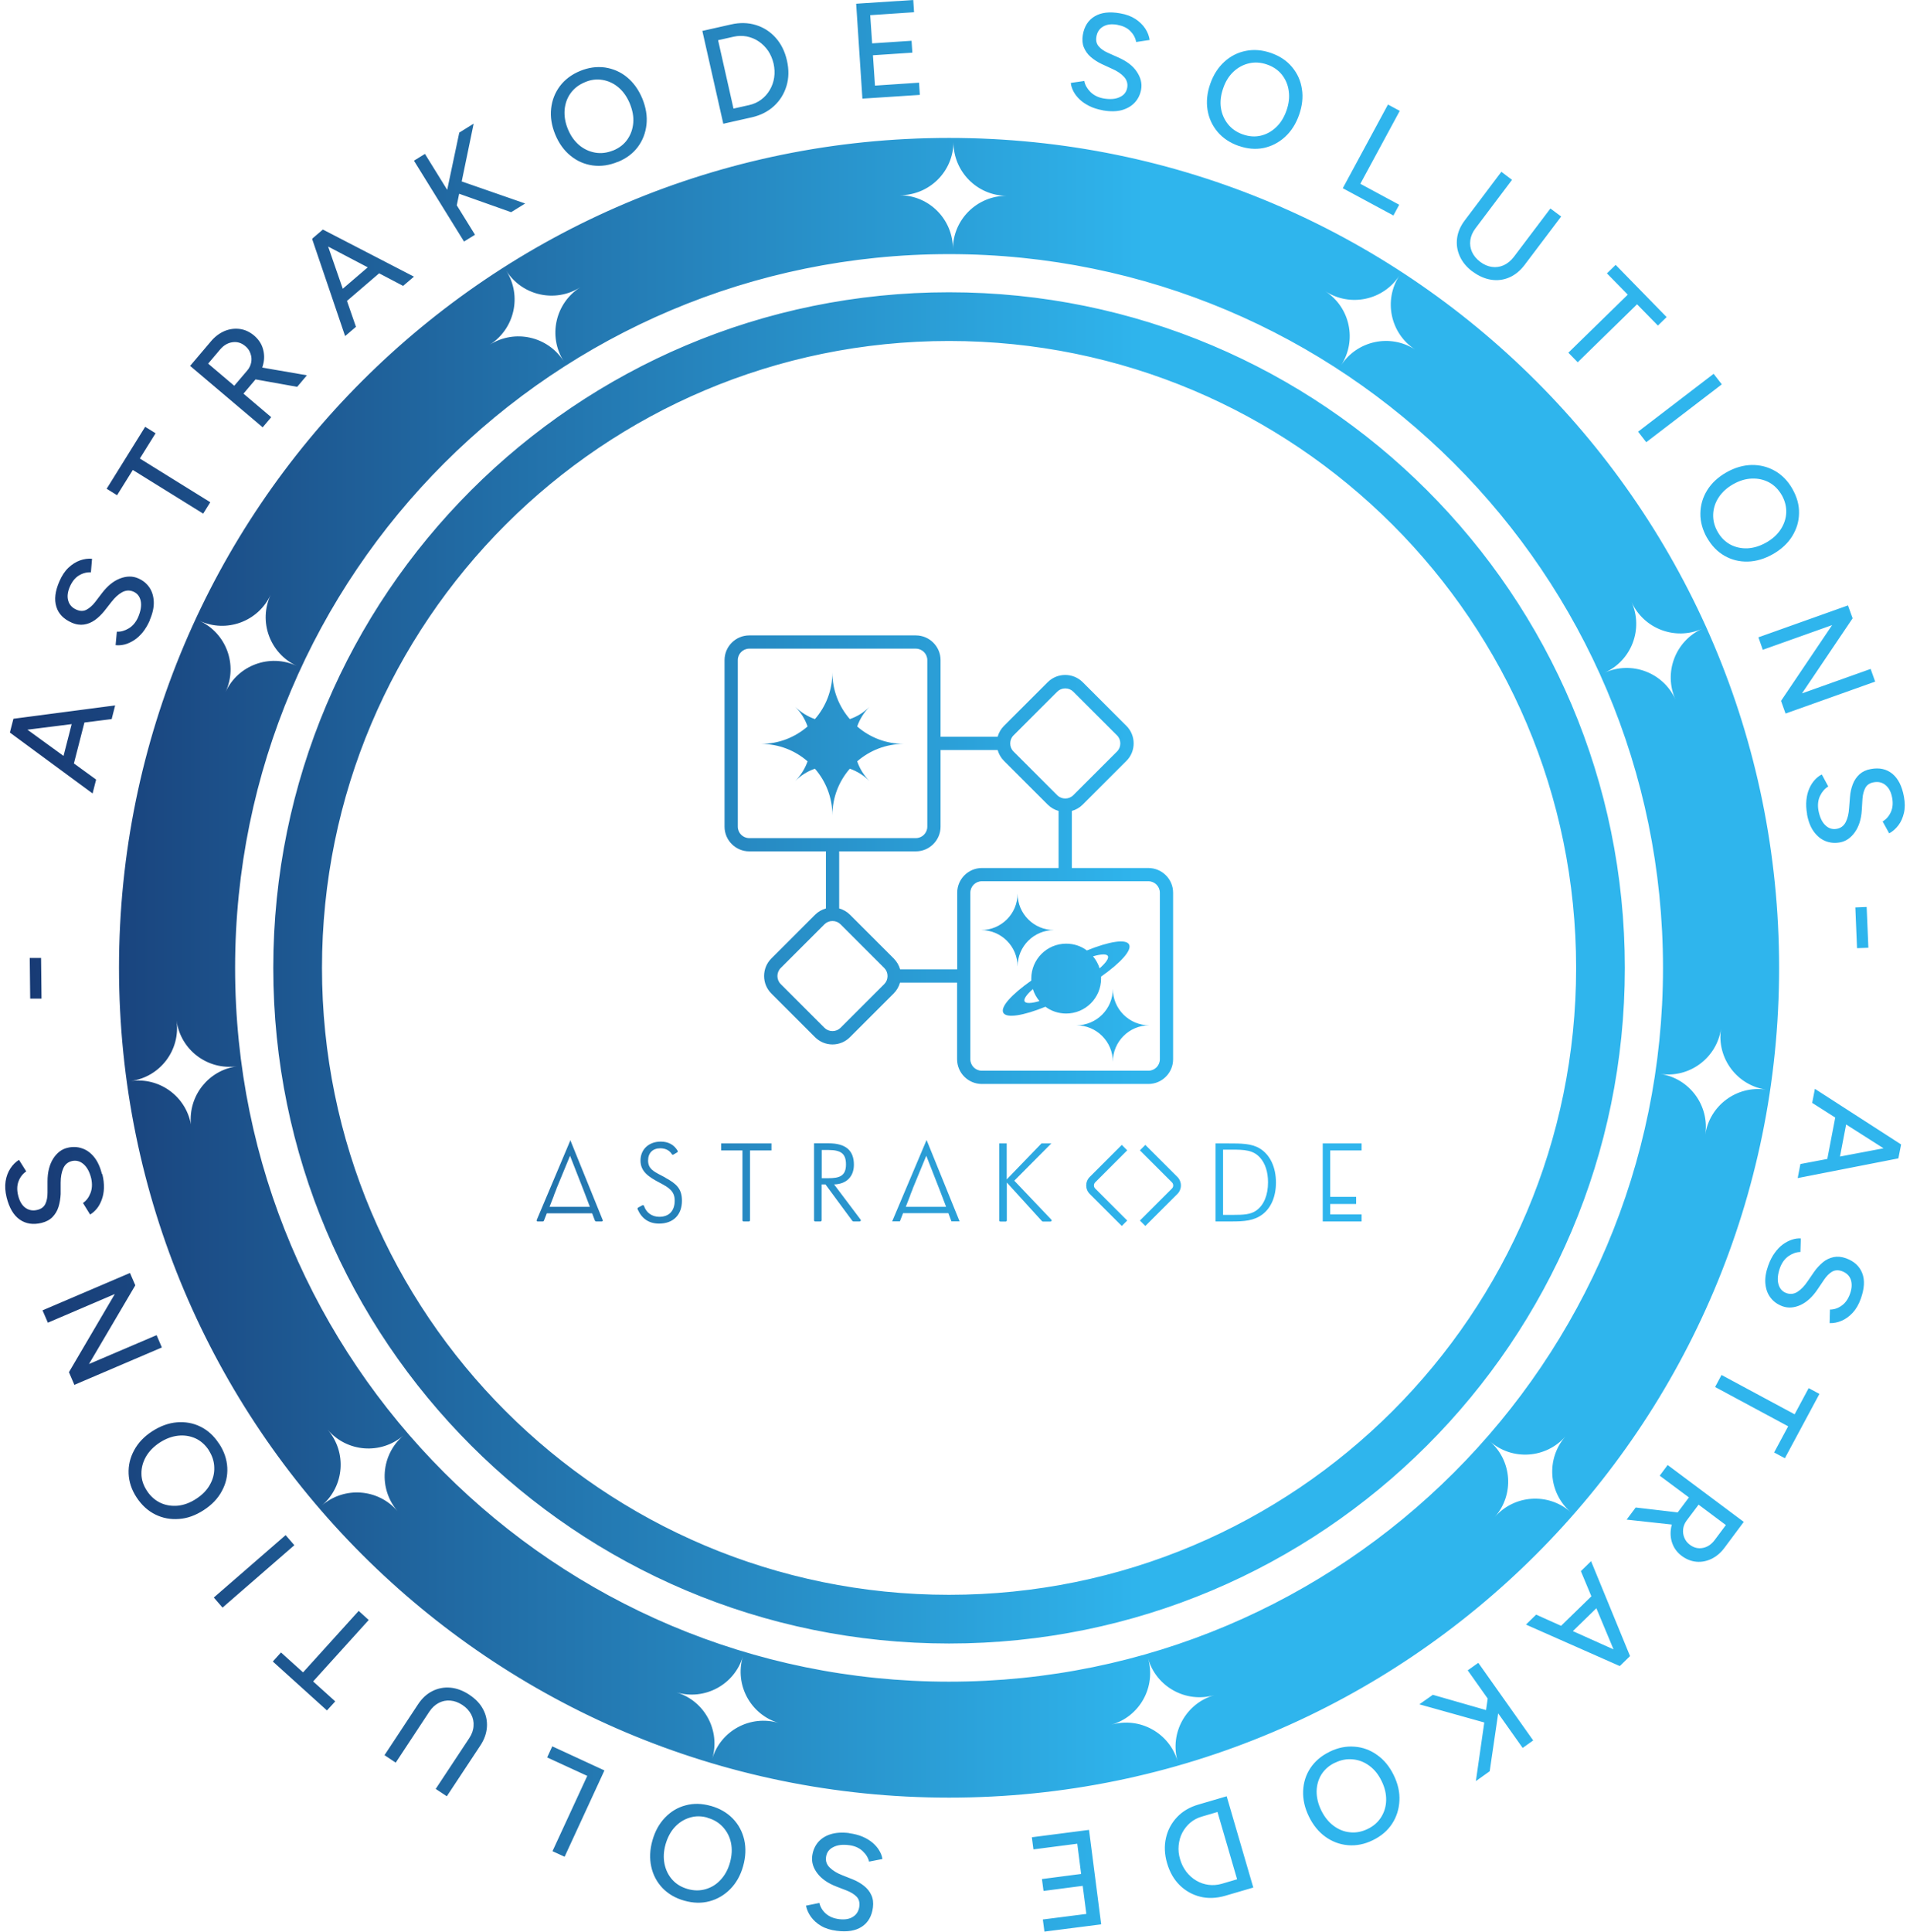 <svg xmlns="http://www.w3.org/2000/svg" width="362" height="366" viewBox="0 0 362 366" fill="none"><path fill-rule="evenodd" clip-rule="evenodd" d="M163.45 18.688L162.269 0.708L173.089 0L173.239 2.317L164.931 2.875L165.296 8.218L172.767 7.724L172.917 9.977L165.446 10.471L165.833 16.221L174.184 15.663L174.334 17.98L163.45 18.688ZM137.086 23.447L137.087 23.452H137.065L137.086 23.447ZM142.497 22.229L137.086 23.447L133.115 5.858L138.546 4.635C140.221 4.248 141.788 4.291 143.27 4.742C144.729 5.192 145.996 6.008 147.026 7.166C148.057 8.325 148.765 9.763 149.152 11.479C149.538 13.196 149.517 14.783 149.066 16.285C148.615 17.766 147.842 19.032 146.704 20.083C145.567 21.134 144.171 21.842 142.497 22.229ZM141.981 19.911L139.019 20.576L136.099 7.617L139.062 6.952C139.899 6.759 140.736 6.759 141.552 6.909C142.368 7.081 143.119 7.381 143.806 7.853C144.515 8.325 145.094 8.926 145.588 9.634C146.06 10.342 146.404 11.157 146.619 12.058C146.812 12.96 146.855 13.839 146.726 14.697C146.597 15.556 146.318 16.328 145.889 17.058C145.459 17.787 144.923 18.388 144.257 18.881C143.592 19.375 142.84 19.718 141.981 19.911ZM117.1 30.661C115.49 31.326 113.901 31.562 112.334 31.348C110.788 31.133 109.371 30.532 108.126 29.502C106.881 28.494 105.915 27.142 105.228 25.468C104.541 23.795 104.283 22.164 104.455 20.576C104.627 18.989 105.185 17.573 106.108 16.328C107.053 15.084 108.319 14.118 109.929 13.453C111.54 12.788 113.128 12.573 114.674 12.788C116.22 13.024 117.615 13.625 118.839 14.633C120.062 15.642 121.028 16.972 121.737 18.667C122.424 20.362 122.703 21.993 122.531 23.58C122.359 25.168 121.823 26.584 120.9 27.829C119.977 29.073 118.71 30.017 117.1 30.682V30.661ZM116.22 28.515C117.357 28.043 118.259 27.357 118.903 26.434C119.547 25.512 119.912 24.482 120.019 23.301C120.127 22.121 119.891 20.92 119.375 19.632C118.86 18.388 118.152 17.358 117.25 16.586C116.348 15.813 115.339 15.341 114.223 15.148C113.107 14.955 111.99 15.084 110.853 15.577C109.715 16.049 108.813 16.736 108.148 17.658C107.482 18.581 107.117 19.632 107.01 20.812C106.924 21.993 107.117 23.216 107.632 24.46C108.148 25.726 108.877 26.734 109.779 27.507C110.681 28.258 111.711 28.73 112.828 28.923C113.944 29.116 115.082 28.966 116.241 28.494L116.22 28.515ZM78.457 30.446L87.946 45.766L90.028 44.479L86.572 38.898L87.024 36.709L96.898 40.209V40.188L99.539 38.557L87.507 34.377L89.771 23.43L87.044 25.125L84.757 35.968L80.54 29.159L78.457 30.446ZM65.404 63.66L59.157 45.273L59.267 45.178L59.243 45.165L61.197 43.492L78.457 52.417L76.404 54.17L71.858 51.785L65.763 57.014L67.465 61.923L65.404 63.682V63.66ZM76.404 54.17L76.418 54.177H76.396L76.404 54.17ZM64.965 54.711L62.19 46.712L69.698 50.651L64.965 54.711ZM49.785 80.965L49.797 80.976H49.776L49.785 80.965ZM51.407 79.045L49.785 80.965L36.036 69.325L39.965 64.69C40.737 63.768 41.618 63.124 42.562 62.717C43.507 62.33 44.473 62.202 45.461 62.33C46.426 62.459 47.35 62.888 48.187 63.596C49.003 64.304 49.561 65.12 49.84 66.107C50.119 67.072 50.141 68.081 49.861 69.111C49.816 69.291 49.763 69.469 49.703 69.647L58.17 71.106L56.323 73.294L48.434 71.883C48.389 71.939 48.342 71.995 48.294 72.05L46.147 74.582L51.407 79.045ZM46.856 70.205L44.408 73.08V73.101L39.449 68.896L41.703 66.235C42.391 65.42 43.163 64.969 44.065 64.841C44.967 64.712 45.782 64.969 46.512 65.592C46.985 65.978 47.307 66.471 47.478 67.008C47.672 67.544 47.715 68.102 47.607 68.66C47.5 69.218 47.264 69.733 46.856 70.205ZM38.526 97.325L38.511 97.316L39.857 95.158L26.504 86.876L29.488 82.091L27.513 80.868L20.214 92.605L22.189 93.828L25.173 89.043L38.511 97.316L38.505 97.325H38.526ZM27.041 119.812C27.556 119.168 28.007 118.417 28.393 117.537L28.372 117.516C28.93 116.228 29.188 115.07 29.145 114.018C29.102 112.967 28.823 112.044 28.307 111.293C27.792 110.542 27.084 109.963 26.182 109.577C25.152 109.126 24.014 109.126 22.769 109.598C21.523 110.07 20.386 110.993 19.334 112.366L18.024 114.083C17.509 114.748 16.951 115.22 16.393 115.52C15.834 115.821 15.19 115.821 14.503 115.52C13.688 115.177 13.151 114.598 12.936 113.825C12.7 113.053 12.807 112.152 13.237 111.165C13.645 110.221 14.203 109.512 14.911 109.062C15.641 108.611 16.414 108.397 17.23 108.44L17.445 105.865C16.693 105.801 15.92 105.908 15.147 106.187C14.374 106.466 13.666 106.916 12.979 107.56C12.292 108.204 11.734 109.062 11.262 110.135C10.446 112.001 10.253 113.611 10.682 114.962C11.09 116.314 12.077 117.301 13.58 117.966C14.396 118.331 15.19 118.438 15.92 118.331C16.672 118.224 17.359 117.923 18.003 117.473C18.647 117.001 19.226 116.443 19.763 115.778L21.094 114.083C21.76 113.224 22.425 112.602 23.134 112.216C23.842 111.83 24.55 111.787 25.259 112.087C26.032 112.409 26.504 113.031 26.676 113.89C26.848 114.748 26.676 115.778 26.182 116.936C25.753 117.902 25.152 118.61 24.4 119.061C23.649 119.511 22.897 119.726 22.146 119.683L21.91 122.236C22.468 122.3 23.026 122.257 23.627 122.107C24.228 121.957 24.808 121.678 25.388 121.313C25.967 120.949 26.526 120.434 27.041 119.812ZM217.657 164.462H203.144V153.648C203.896 153.433 204.604 153.047 205.205 152.446L213.492 144.164C215.317 142.34 215.317 139.358 213.492 137.534L205.205 129.252C203.38 127.428 200.396 127.428 198.572 129.252L190.285 137.534C189.705 138.114 189.297 138.822 189.083 139.594H178.263V125.068C178.263 122.494 176.159 120.391 173.583 120.391H142.003C139.427 120.391 137.323 122.494 137.323 125.068V156.63C137.323 159.205 139.427 161.308 142.003 161.308H156.537V172.122C155.785 172.336 155.077 172.722 154.476 173.323L146.189 181.605C144.364 183.429 144.364 186.411 146.189 188.235L154.476 196.517C155.356 197.397 156.537 197.891 157.782 197.891C159.027 197.891 160.208 197.397 161.088 196.517L169.375 188.235C169.954 187.656 170.362 186.948 170.577 186.176H181.397V200.701C181.397 203.276 183.501 205.379 186.077 205.379H217.657C220.233 205.379 222.337 203.276 222.337 200.701V169.139C222.337 166.565 220.233 164.462 217.657 164.462ZM192.088 139.337L200.375 131.055C200.783 130.647 201.319 130.432 201.899 130.432C202.479 130.432 203.015 130.647 203.423 131.055L211.71 139.337C212.118 139.744 212.333 140.281 212.333 140.86C212.333 141.439 212.118 141.976 211.71 142.383L203.423 150.666C202.586 151.502 201.212 151.502 200.375 150.666L192.088 142.383C191.68 141.976 191.466 141.439 191.466 140.86C191.466 140.281 191.68 139.744 192.088 139.337ZM142.003 158.797C140.822 158.797 139.835 157.832 139.835 156.63V125.068C139.835 123.888 140.801 122.901 142.003 122.901H173.583C174.763 122.901 175.751 123.867 175.751 125.068V156.63C175.751 157.81 174.785 158.797 173.583 158.797H142.003ZM159.306 194.737C158.898 195.144 158.362 195.359 157.782 195.359C157.202 195.359 156.666 195.144 156.258 194.737L147.971 186.454C147.134 185.618 147.134 184.245 147.971 183.408L156.258 175.126C156.666 174.718 157.202 174.503 157.782 174.503C158.362 174.503 158.898 174.718 159.306 175.126L167.593 183.408C168.001 183.815 168.216 184.352 168.216 184.931C168.216 185.51 168.001 186.047 167.593 186.454L159.306 194.737ZM181.418 169.139V183.665H170.598C170.384 182.893 169.976 182.206 169.396 181.605L161.11 173.323C160.53 172.744 159.822 172.336 159.049 172.122V161.308H173.583C176.159 161.308 178.263 159.205 178.263 156.63V142.104H189.083C189.297 142.855 189.684 143.563 190.285 144.164L198.572 152.446C199.151 153.026 199.86 153.433 200.633 153.648V164.462H186.099C183.522 164.462 181.418 166.565 181.418 169.139ZM219.825 200.701C219.825 201.881 218.859 202.868 217.657 202.868H186.077C184.896 202.868 183.909 201.903 183.909 200.701V169.139C183.909 167.959 184.875 166.972 186.077 166.972H217.657C218.837 166.972 219.825 167.938 219.825 169.139V200.701ZM162.462 144.25C164.845 142.19 167.915 140.946 171.307 140.946C167.915 140.946 164.824 139.701 162.462 137.642C162.934 136.29 163.729 135.002 164.802 133.908C163.707 135.002 162.441 135.775 161.067 136.247C159.006 133.865 157.761 130.797 157.761 127.407C157.761 130.797 156.515 133.887 154.454 136.247C153.102 135.775 151.814 134.981 150.719 133.908C151.814 135.002 152.587 136.268 153.059 137.642C150.676 139.701 147.606 140.946 144.214 140.946C147.606 140.946 150.697 142.19 153.059 144.25C152.587 145.602 151.792 146.889 150.719 147.984C151.814 146.889 153.08 146.117 154.454 145.645C156.515 148.026 157.761 151.095 157.761 154.485C157.761 151.095 159.006 148.005 161.067 145.645C162.419 146.117 163.707 146.911 164.802 147.984C163.707 146.889 162.934 145.623 162.462 144.25ZM125.301 222.694L125.305 222.696C125.561 222.824 125.817 222.952 126.074 223.102V223.123C128.22 224.282 129.251 225.247 129.251 227.5C129.251 230.182 127.598 231.834 124.914 231.834C123.004 231.834 121.63 230.912 120.835 229.088C120.808 229.042 120.819 228.985 120.842 228.934C120.855 228.903 120.873 228.875 120.888 228.853C120.906 228.826 120.921 228.809 120.921 228.809L121.758 228.358C121.771 228.358 121.786 228.356 121.803 228.354C121.822 228.352 121.844 228.349 121.866 228.349C121.887 228.349 121.909 228.351 121.93 228.358C121.995 228.38 122.059 228.423 122.059 228.487C122.488 229.775 123.583 230.547 124.957 230.547C126.803 230.547 127.877 229.431 127.877 227.479C127.877 225.719 126.825 225.033 125.107 224.132C122.939 222.994 121.393 221.986 121.393 219.883C121.393 217.781 122.961 216.3 125.236 216.3C126.653 216.3 127.748 216.879 128.435 218.038C128.443 218.063 128.448 218.085 128.452 218.106C128.456 218.139 128.456 218.17 128.456 218.21C128.435 218.274 128.349 218.338 128.349 218.338L127.619 218.767C127.576 218.789 127.533 218.789 127.469 218.789C127.426 218.767 127.362 218.725 127.34 218.682C126.911 217.974 126.138 217.566 125.15 217.566C123.712 217.566 122.832 218.446 122.832 219.883C122.832 221.407 123.819 221.922 125.301 222.694ZM136.679 217.974H140.715V231.212C140.715 231.233 140.718 231.255 140.725 231.275L140.728 231.285L140.732 231.294C140.734 231.299 140.736 231.304 140.738 231.309C140.743 231.319 140.749 231.328 140.756 231.337C140.793 231.39 140.854 231.427 140.929 231.427H141.939C141.994 231.427 142.049 231.404 142.09 231.364C142.128 231.327 142.153 231.275 142.153 231.212V217.974H146.211V216.643H136.679V217.974ZM161.84 220.677C161.84 222.951 160.401 224.368 158.061 224.411L158.104 224.432L163.128 231.105C163.149 231.169 163.171 231.255 163.128 231.319C163.085 231.384 162.934 231.427 162.934 231.427H161.732C161.668 231.427 161.56 231.341 161.56 231.341L156.451 224.411H155.721V231.212C155.721 231.276 155.694 231.33 155.655 231.367C155.614 231.405 155.56 231.427 155.506 231.427H154.497C154.459 231.427 154.424 231.417 154.394 231.4C154.367 231.386 154.345 231.366 154.328 231.343C154.299 231.305 154.283 231.259 154.283 231.212V216.622H157.031C160.272 216.622 161.84 217.952 161.84 220.677ZM157.031 223.23C159.113 223.23 160.337 222.801 160.337 220.634C160.337 218.639 159.457 217.888 157.031 217.888H155.743V223.23H157.031ZM192.238 223.702L199.194 216.708L199.259 216.643H197.391L190.8 223.466V216.643H189.383V231.234C189.383 231.341 189.469 231.448 189.598 231.448H190.607C190.714 231.448 190.822 231.362 190.822 231.234V224.046L197.498 231.384C197.498 231.384 197.605 231.448 197.648 231.448H199.108C199.108 231.448 199.162 231.433 199.214 231.402C199.228 231.394 199.241 231.385 199.253 231.375C199.273 231.359 199.291 231.341 199.301 231.319C199.344 231.234 199.301 231.148 199.259 231.083L192.26 223.724L192.238 223.702ZM232.706 216.643C235.218 216.643 237.214 216.643 238.781 217.609C240.714 218.789 241.83 221.149 241.83 224.046C241.83 226.685 240.928 228.809 239.318 230.053C237.665 231.319 235.797 231.427 233.329 231.427H230.387V216.643H232.706ZM233.736 230.182C235.69 230.182 237.043 230.118 238.116 229.345C239.554 228.316 240.327 226.427 240.327 224.003C240.327 222.029 239.79 220.42 238.824 219.347C237.515 217.888 235.883 217.823 233.35 217.823H231.804V230.182H233.736ZM108.169 216.085L108.126 216L101.729 231.148V231.341C101.772 231.405 101.836 231.427 101.9 231.427H102.888C102.888 231.427 102.948 231.412 103.001 231.382C103.038 231.361 103.072 231.333 103.081 231.298L103.639 229.882H112.227L112.763 231.298C112.763 231.298 112.871 231.427 112.956 231.427H114.051C114.051 231.427 114.065 231.422 114.085 231.414L114.106 231.406L114.13 231.396L114.154 231.385L114.164 231.38C114.175 231.374 114.186 231.368 114.195 231.362C114.2 231.359 114.205 231.356 114.21 231.352C114.215 231.348 114.219 231.345 114.223 231.341C114.238 231.319 114.247 231.297 114.252 231.275C114.257 231.251 114.256 231.227 114.249 231.203C114.244 231.185 114.235 231.166 114.223 231.148L108.126 216.107L108.169 216.085ZM104.992 226.449L105.464 225.269V225.226L108.04 218.982L110.488 225.226L111.196 227.071L111.797 228.659H104.154L105.013 226.449H104.992ZM175.612 216.001L175.622 215.978H175.601L175.612 216.001ZM169.096 231.405L175.612 216.001L175.644 216.064L181.869 231.405H180.324L179.744 229.86H171.157L170.556 231.405H169.096ZM172.981 225.269L172.509 226.449H172.531L171.672 228.659H179.315L178.713 227.071L178.005 225.226L175.558 218.982L172.981 225.226V225.269ZM258.06 230.096H252.113V228.122H257.029V226.771H252.113V217.974H258.06V216.643H250.696V231.427H258.06V230.096ZM212.612 216.922L213.642 217.952L207.567 224.024C207.416 224.174 207.331 224.389 207.331 224.604C207.331 224.818 207.416 225.033 207.567 225.183L213.642 231.255L212.612 232.285L206.536 226.213C206.107 225.784 205.871 225.204 205.871 224.604C205.871 224.003 206.107 223.423 206.536 222.994L212.612 216.922ZM223.818 224.604C223.818 224.003 223.582 223.423 223.153 222.994L217.077 216.922L216.047 217.952L222.122 224.024C222.214 224.116 222.282 224.233 222.321 224.359C222.345 224.438 222.358 224.521 222.358 224.604L222.358 224.622C222.358 224.637 222.357 224.653 222.356 224.668C222.354 224.692 222.351 224.716 222.347 224.739C222.341 224.775 222.333 224.809 222.322 224.844C222.315 224.87 222.306 224.895 222.296 224.92C222.291 224.932 222.286 224.943 222.28 224.955C222.241 225.039 222.188 225.117 222.122 225.183L216.047 231.255L217.077 232.285L223.153 226.213C223.582 225.784 223.818 225.204 223.818 224.604ZM206 180.082C210.164 178.387 213.406 177.85 213.986 178.945C214.587 180.039 212.376 182.442 208.683 185.038V185.425C208.683 189.072 205.72 192.033 202.071 192.033C200.59 192.033 199.237 191.561 198.142 190.746C193.977 192.441 190.736 192.977 190.156 191.883C189.555 190.789 191.766 188.385 195.459 185.789V185.403C195.459 181.755 198.421 178.795 202.071 178.795C203.552 178.795 204.905 179.267 206 180.082ZM209.971 181.133C209.735 180.704 208.683 180.747 207.159 181.198C207.717 181.863 208.146 182.635 208.404 183.472C209.585 182.442 210.207 181.562 209.971 181.133ZM194.192 189.737C194.428 190.166 195.48 190.123 197.004 189.673C196.446 189.008 196.017 188.235 195.759 187.399C194.578 188.428 193.956 189.308 194.192 189.737ZM217.828 194.265C214.007 194.265 210.916 191.175 210.916 187.356C210.916 191.175 207.824 194.265 204.003 194.265C207.824 194.265 210.916 197.354 210.916 201.173C210.916 197.354 214.007 194.265 217.828 194.265ZM192.861 169.311C192.861 173.13 195.952 176.22 199.774 176.22C195.952 176.22 192.861 179.31 192.861 183.129C192.861 179.31 189.77 176.22 185.948 176.22C189.77 176.22 192.861 173.13 192.861 169.311ZM17.53 150.322L1.88 138.8L1.914 138.67L1.902 138.672L2.546 136.183L21.824 133.651L21.159 136.268L21.137 136.247L15.998 136.895L14.008 144.649L18.217 147.705L17.552 150.322H17.53ZM13.587 137.199L5.202 138.255L12.042 143.221L13.587 137.199ZM206.493 20.105C207.223 20.469 208.061 20.727 209.005 20.898L209.07 20.92C210.443 21.156 211.646 21.134 212.655 20.855C213.664 20.555 214.479 20.083 215.102 19.396C215.725 18.71 216.111 17.895 216.283 16.929C216.476 15.813 216.197 14.697 215.467 13.603C214.737 12.488 213.578 11.608 211.989 10.9L210.014 10.02C209.241 9.677 208.64 9.269 208.232 8.776C207.803 8.282 207.674 7.681 207.803 6.93C207.953 6.051 208.383 5.428 209.091 5.021C209.799 4.613 210.68 4.506 211.753 4.699C212.784 4.892 213.599 5.257 214.2 5.858C214.801 6.458 215.188 7.145 215.338 7.96L217.893 7.574C217.786 6.823 217.507 6.094 217.056 5.407C216.605 4.72 215.982 4.12 215.209 3.605C214.415 3.09 213.471 2.725 212.311 2.532C210.315 2.167 208.705 2.36 207.481 3.09C206.257 3.819 205.506 4.978 205.227 6.609C205.076 7.488 205.141 8.282 205.42 8.969C205.699 9.655 206.128 10.277 206.729 10.793C207.331 11.307 208.018 11.758 208.79 12.123L210.744 13.024C211.732 13.453 212.504 13.968 213.041 14.569C213.578 15.17 213.771 15.856 213.642 16.607C213.492 17.444 213.02 18.045 212.204 18.409C211.388 18.796 210.358 18.86 209.112 18.645C208.082 18.452 207.266 18.023 206.644 17.401C206.021 16.757 205.635 16.071 205.506 15.341L202.951 15.706C202.994 16.264 203.187 16.8 203.466 17.337C203.745 17.873 204.153 18.388 204.647 18.86C205.141 19.332 205.763 19.74 206.493 20.105ZM234.788 27.657C233.135 27.078 231.804 26.198 230.774 24.997C229.765 23.795 229.121 22.422 228.863 20.834C228.606 19.246 228.777 17.594 229.378 15.878C229.979 14.161 230.881 12.767 232.062 11.694C233.243 10.621 234.595 9.934 236.141 9.634C237.665 9.334 239.254 9.462 240.907 10.041C242.56 10.621 243.891 11.501 244.878 12.702C245.887 13.904 246.51 15.277 246.746 16.843C247.004 18.409 246.811 20.061 246.209 21.778C245.608 23.494 244.707 24.889 243.526 25.962C242.345 27.035 240.993 27.721 239.49 28.043C237.966 28.344 236.399 28.215 234.767 27.636L234.788 27.657ZM235.561 25.468C236.721 25.876 237.858 25.962 238.953 25.705C240.048 25.447 241.014 24.911 241.873 24.095C242.732 23.28 243.376 22.229 243.827 20.941C244.277 19.654 244.428 18.431 244.256 17.251C244.106 16.071 243.655 15.041 242.968 14.161C242.259 13.281 241.336 12.638 240.155 12.23C238.996 11.822 237.858 11.737 236.742 11.994C235.626 12.252 234.66 12.767 233.779 13.582C232.921 14.397 232.255 15.448 231.826 16.736C231.375 18.023 231.225 19.268 231.396 20.426C231.568 21.585 232.019 22.615 232.727 23.516C233.436 24.396 234.38 25.061 235.561 25.468ZM263.062 19.804L254.496 35.66L264.092 40.831L265.187 38.793L257.824 34.823L265.295 21.006L263.062 19.804ZM279.077 51.452C277.961 50.615 277.167 49.65 276.673 48.555C276.179 47.461 276.007 46.324 276.158 45.144C276.308 43.964 276.802 42.827 277.617 41.754L284.552 32.549L286.57 34.072L279.635 43.277C279.099 43.985 278.777 44.736 278.669 45.509C278.562 46.281 278.669 47.032 278.991 47.74C279.313 48.448 279.829 49.07 280.537 49.607C281.246 50.143 281.997 50.465 282.77 50.572C283.543 50.68 284.294 50.572 285.002 50.251C285.711 49.929 286.333 49.414 286.892 48.706L293.847 39.501L295.887 41.024L288.931 50.229C288.115 51.302 287.149 52.096 286.054 52.568C284.96 53.04 283.8 53.19 282.598 52.997C281.396 52.804 280.215 52.289 279.077 51.431V51.452ZM308.51 55.829L297.261 66.815H297.239L299.021 68.638L310.27 57.653L314.221 61.687L315.874 60.077L306.213 50.186L304.56 51.795L308.51 55.829ZM310.464 81.791L324.783 70.827L326.329 72.822L312.009 83.787L310.464 81.791ZM322.271 97.282C322.25 98.849 322.679 100.394 323.538 101.917V101.896C324.397 103.397 325.491 104.535 326.844 105.307C328.197 106.079 329.678 106.444 331.266 106.401C332.855 106.358 334.444 105.886 336.032 104.985C337.6 104.084 338.823 102.968 339.66 101.617C340.498 100.265 340.949 98.827 340.97 97.261C341.013 95.716 340.584 94.171 339.725 92.648C338.866 91.124 337.75 89.987 336.397 89.215C335.045 88.442 333.563 88.078 331.975 88.099C330.386 88.142 328.798 88.593 327.209 89.494C325.62 90.395 324.397 91.532 323.559 92.884C322.722 94.236 322.293 95.716 322.271 97.282ZM327.96 103.183C326.973 102.646 326.157 101.853 325.556 100.78C324.933 99.707 324.654 98.591 324.697 97.454C324.74 96.317 325.084 95.244 325.728 94.257C326.372 93.27 327.273 92.433 328.476 91.747C329.656 91.082 330.816 90.717 332.018 90.674C333.22 90.631 334.293 90.867 335.302 91.403C336.29 91.94 337.084 92.755 337.707 93.828C338.308 94.901 338.587 96.016 338.544 97.132C338.501 98.248 338.136 99.321 337.492 100.308C336.848 101.295 335.925 102.132 334.744 102.797C333.564 103.462 332.383 103.827 331.202 103.891C330.021 103.934 328.948 103.698 327.96 103.183ZM333.263 120.755L333.27 120.753L334.1 123.116L347.239 118.438L337.557 132.792L338.415 135.196L355.397 129.145L354.538 126.742L341.528 131.376L351.124 117.151L350.244 114.705L333.27 120.753L333.263 120.734V120.755ZM342.365 151.588C342.28 152.403 342.322 153.283 342.494 154.227H342.473C342.709 155.579 343.138 156.695 343.761 157.553C344.383 158.411 345.113 159.012 345.972 159.355C346.831 159.698 347.733 159.784 348.699 159.613C349.815 159.42 350.759 158.776 351.532 157.703C352.305 156.63 352.756 155.236 352.863 153.498L352.992 151.352C353.057 150.494 353.25 149.807 353.55 149.249C353.872 148.692 354.388 148.348 355.139 148.219C356.019 148.069 356.771 148.241 357.393 148.777C358.016 149.292 358.424 150.086 358.617 151.159C358.81 152.167 358.724 153.069 358.381 153.841C358.037 154.613 357.522 155.214 356.814 155.643L358.059 157.896C358.724 157.531 359.304 157.016 359.798 156.373C360.291 155.729 360.635 154.935 360.85 154.034C361.064 153.133 361.064 152.103 360.85 150.944C360.485 148.949 359.755 147.511 358.66 146.61C357.565 145.709 356.212 145.409 354.581 145.709C353.701 145.859 352.992 146.203 352.434 146.696C351.876 147.211 351.447 147.833 351.167 148.563C350.888 149.292 350.695 150.086 350.631 150.944L350.459 153.09C350.395 154.163 350.18 155.064 349.815 155.772C349.45 156.48 348.87 156.909 348.119 157.038C347.282 157.188 346.552 156.952 345.929 156.33C345.285 155.708 344.877 154.764 344.641 153.519C344.469 152.489 344.577 151.567 344.963 150.773C345.349 149.979 345.865 149.4 346.509 149.013L345.285 146.739C344.791 146.975 344.341 147.34 343.933 147.79C343.525 148.241 343.181 148.777 342.902 149.421C342.623 150.065 342.451 150.773 342.365 151.588ZM351.64 171.929L353.787 171.843L354.109 179.567L351.962 179.653L351.64 171.929ZM346.327 219.584L341.228 220.548L340.712 223.209L359.798 219.476L359.819 219.368L360.291 216.944L360.313 216.836L343.976 206.301L343.46 208.962L347.83 211.742L346.327 219.584ZM348.729 219.13L356.989 217.568L349.894 213.054L348.729 219.13ZM335.152 239.73C335.474 238.829 335.882 238.035 336.354 237.391C336.827 236.726 337.342 236.19 337.9 235.782C338.458 235.375 339.038 235.074 339.618 234.881C340.197 234.688 340.755 234.602 341.313 234.645L341.228 237.22C340.476 237.22 339.746 237.477 339.016 237.971C338.286 238.464 337.728 239.215 337.363 240.202C336.934 241.404 336.827 242.434 337.063 243.292C337.299 244.15 337.793 244.729 338.587 245.008C339.317 245.266 340.025 245.18 340.691 244.751C341.356 244.322 342 243.657 342.602 242.755L343.825 240.975C344.319 240.267 344.877 239.687 345.478 239.172C346.079 238.657 346.766 238.357 347.496 238.185C348.226 238.035 349.021 238.099 349.858 238.4C351.404 238.958 352.434 239.902 352.949 241.232C353.464 242.562 353.357 244.172 352.67 246.081C352.284 247.176 351.747 248.077 351.124 248.742C350.48 249.428 349.793 249.922 349.042 250.244C348.291 250.566 347.539 250.716 346.766 250.694L346.831 248.12C347.668 248.12 348.42 247.841 349.085 247.347C349.772 246.854 350.287 246.103 350.631 245.137C350.996 244.129 351.039 243.228 350.781 242.455C350.502 241.683 349.944 241.168 349.106 240.846C348.398 240.589 347.775 240.631 347.217 240.953C346.681 241.275 346.165 241.79 345.693 242.498L344.491 244.279C343.525 245.716 342.451 246.703 341.249 247.261C340.047 247.798 338.909 247.884 337.836 247.497C336.912 247.154 336.161 246.639 335.603 245.91C335.023 245.18 334.701 244.3 334.594 243.249C334.487 242.198 334.68 241.018 335.152 239.709V239.73ZM340.133 267.967L326.286 260.521L326.264 260.543L325.062 262.796L338.909 270.241L336.247 275.197L338.286 276.292L344.834 264.104L342.795 263.01L340.133 267.967ZM310.013 285.625L317.978 286.555C318.02 286.495 318.063 286.435 318.106 286.376L320.103 283.715L314.564 279.596L316.067 277.579L316.045 277.557L330.493 288.35L326.865 293.221C326.157 294.186 325.32 294.894 324.397 295.345C323.473 295.795 322.507 295.988 321.541 295.903C320.554 295.817 319.631 295.452 318.75 294.808C317.892 294.165 317.291 293.371 316.947 292.405C316.604 291.461 316.539 290.453 316.732 289.401C316.766 289.217 316.809 289.035 316.859 288.854L308.295 287.921L310.013 285.625ZM321.928 285.089L319.652 288.114C319.287 288.607 319.072 289.144 319.008 289.702C318.944 290.26 319.008 290.817 319.223 291.332C319.437 291.869 319.781 292.319 320.275 292.684C321.048 293.263 321.863 293.457 322.743 293.285C323.624 293.113 324.397 292.598 325.019 291.74L327.102 288.951L321.906 285.067L321.928 285.089ZM295.869 308.044L291.142 305.923L289.21 307.811L306.986 315.664L307.088 315.564L307.093 315.578L308.94 313.776L301.554 295.795L299.622 297.683L301.613 302.452L295.869 308.044ZM298.103 309.046L305.811 312.505L302.556 304.711L298.103 309.046ZM271.563 321.114L281.65 324.007L281.962 321.824L278.176 316.479L280.172 315.063V315.042L290.584 329.76L288.588 331.177L283.949 324.629L282.34 335.597L279.721 337.463L281.313 326.356L269.009 322.916L271.563 321.114ZM256.707 330.941C255.14 330.812 253.552 331.134 251.984 331.906L251.963 331.927C250.417 332.678 249.215 333.708 248.356 334.996C247.498 336.283 247.047 337.742 246.982 339.33C246.918 340.939 247.283 342.548 248.077 344.179C248.872 345.81 249.923 347.097 251.212 348.02C252.5 348.942 253.938 349.479 255.484 349.607C257.051 349.736 258.618 349.436 260.185 348.663C261.774 347.891 262.976 346.861 263.835 345.552C264.694 344.243 265.144 342.784 265.23 341.197C265.316 339.587 264.951 337.978 264.157 336.348C263.363 334.717 262.311 333.429 261.001 332.507C259.713 331.584 258.275 331.048 256.707 330.941ZM250.439 336.219C251.04 335.275 251.877 334.524 252.993 333.987H253.036C254.153 333.429 255.269 333.236 256.407 333.344C257.545 333.451 258.597 333.859 259.541 334.567C260.486 335.253 261.259 336.219 261.86 337.463C262.461 338.686 262.74 339.888 262.718 341.068C262.697 342.248 262.375 343.321 261.774 344.286C261.173 345.252 260.314 346.003 259.198 346.539C258.081 347.076 256.965 347.29 255.849 347.161C254.711 347.054 253.68 346.625 252.736 345.917C251.791 345.209 251.018 344.243 250.417 343.02C249.816 341.797 249.537 340.596 249.537 339.416C249.558 338.236 249.859 337.163 250.439 336.219ZM232.491 340.338L237.536 357.632L232.191 359.198C230.538 359.67 228.971 359.735 227.489 359.37C226.008 359.005 224.698 358.276 223.603 357.203C222.487 356.109 221.693 354.714 221.199 353.019C220.705 351.345 220.641 349.736 220.984 348.234C221.328 346.711 222.036 345.402 223.088 344.286C224.14 343.171 225.514 342.377 227.146 341.905L232.491 340.338ZM230.731 343.321L227.811 344.179C226.974 344.415 226.244 344.801 225.6 345.338C224.977 345.874 224.462 346.518 224.076 347.247C223.689 347.977 223.475 348.792 223.389 349.65C223.303 350.509 223.389 351.388 223.668 352.289C223.926 353.191 224.333 353.963 224.849 354.65C225.385 355.336 226.008 355.894 226.738 356.323C227.468 356.752 228.241 357.01 229.056 357.117C229.872 357.224 230.709 357.16 231.547 356.924L234.466 356.066L230.752 343.321H230.731ZM208.705 364.605L206.407 346.732L206.364 346.711L195.566 348.105L195.867 350.401L204.175 349.328L204.905 355.057L197.477 356.023L197.777 358.276L205.205 357.31L205.892 362.631L197.648 363.683L197.949 365.979L208.705 364.605ZM160.938 347.333C161.882 347.462 162.741 347.676 163.493 347.998C164.244 348.32 164.866 348.706 165.403 349.157C165.918 349.607 166.348 350.101 166.648 350.616C166.97 351.152 167.164 351.667 167.249 352.225L164.716 352.719C164.544 351.989 164.137 351.324 163.493 350.723C162.848 350.122 161.99 349.736 160.959 349.607C159.693 349.436 158.684 349.564 157.889 349.994C157.095 350.401 156.666 351.024 156.558 351.86C156.451 352.633 156.687 353.298 157.267 353.856C157.846 354.414 158.619 354.907 159.628 355.293L161.625 356.087C162.419 356.409 163.128 356.817 163.75 357.31C164.373 357.804 164.845 358.383 165.146 359.07C165.468 359.756 165.553 360.529 165.446 361.408C165.231 363.039 164.544 364.262 163.364 365.034C162.183 365.828 160.594 366.086 158.576 365.828C157.417 365.678 156.429 365.378 155.635 364.906C154.819 364.434 154.197 363.854 153.703 363.189C153.231 362.524 152.909 361.816 152.758 361.065L155.292 360.55C155.485 361.344 155.893 362.031 156.537 362.589C157.181 363.146 157.997 363.49 159.027 363.618C160.101 363.747 160.981 363.618 161.668 363.168C162.355 362.739 162.763 362.073 162.87 361.194C162.956 360.443 162.806 359.842 162.355 359.37C161.925 358.919 161.303 358.533 160.508 358.211L158.512 357.439C156.902 356.817 155.7 355.98 154.905 354.929C154.111 353.877 153.789 352.783 153.939 351.646C154.068 350.68 154.412 349.844 154.991 349.114C155.571 348.406 156.365 347.87 157.374 347.548C158.383 347.226 159.564 347.14 160.938 347.312V347.333ZM138.89 344.565C137.795 343.449 136.421 342.634 134.725 342.162H134.704C133.029 341.69 131.462 341.647 129.959 342.055C128.456 342.441 127.168 343.214 126.052 344.372C124.936 345.531 124.141 346.968 123.648 348.728C123.154 350.487 123.089 352.118 123.433 353.684C123.776 355.25 124.485 356.581 125.558 357.718C126.632 358.834 128.006 359.649 129.702 360.121C131.376 360.593 132.986 360.636 134.489 360.228C135.992 359.821 137.301 359.048 138.418 357.911C139.534 356.774 140.35 355.336 140.844 353.577C141.337 351.817 141.402 350.165 141.058 348.599C140.693 347.033 139.985 345.702 138.89 344.565ZM130.711 344.394C131.784 344.05 132.922 344.05 134.103 344.394L134.081 344.415C135.283 344.737 136.249 345.338 137.022 346.174C137.795 347.033 138.31 348.02 138.546 349.178C138.783 350.337 138.718 351.56 138.353 352.89C137.988 354.199 137.409 355.272 136.593 356.152C135.799 357.031 134.854 357.611 133.759 357.932C132.664 358.254 131.548 358.254 130.346 357.911C129.143 357.568 128.177 356.988 127.426 356.152C126.675 355.315 126.181 354.306 125.945 353.148C125.709 351.989 125.773 350.766 126.138 349.457C126.524 348.127 127.104 347.033 127.898 346.174C128.693 345.316 129.637 344.715 130.711 344.394ZM114.567 335.425L114.558 335.443L104.67 330.876L103.704 332.979L111.303 336.476L104.713 350.745L107.01 351.796L114.558 335.443L114.567 335.446V335.425ZM91.574 323.881C91.016 322.809 90.157 321.907 88.998 321.135L88.977 321.114C87.774 320.32 86.572 319.869 85.37 319.762C84.168 319.655 83.03 319.869 81.956 320.406C80.883 320.942 79.981 321.779 79.23 322.916L72.875 332.55L75.001 333.966L81.355 324.332C81.849 323.581 82.45 323.023 83.137 322.658C83.824 322.294 84.576 322.143 85.348 322.208C86.143 322.272 86.894 322.551 87.645 323.045C88.397 323.538 88.934 324.139 89.299 324.826C89.663 325.512 89.814 326.242 89.749 327.036C89.706 327.829 89.427 328.58 88.933 329.331L82.579 338.944L84.683 340.338L91.037 330.726C91.789 329.589 92.197 328.43 92.283 327.25C92.368 326.07 92.132 324.933 91.574 323.881ZM69.891 306.931L59.35 318.582L63.537 322.358L61.969 324.075L51.708 314.805L53.253 313.089L57.44 316.865L67.981 305.215L69.87 306.931H69.891ZM42.176 304.592L55.787 292.77L54.134 290.86L40.523 302.683L42.176 304.592ZM41.51 273.502C42.476 274.961 42.992 276.485 43.078 278.051C43.163 279.617 42.82 281.098 42.047 282.514C41.296 283.93 40.136 285.132 38.612 286.119C37.088 287.105 35.542 287.685 33.932 287.792C32.343 287.921 30.841 287.642 29.445 286.955C28.05 286.269 26.869 285.196 25.903 283.737C24.937 282.278 24.443 280.755 24.379 279.21C24.314 277.665 24.658 276.184 25.431 274.768C26.182 273.374 27.32 272.172 28.844 271.185C30.368 270.198 31.936 269.619 33.524 269.49C35.113 269.361 36.616 269.619 37.989 270.305C39.385 270.992 40.544 272.043 41.489 273.502H41.51ZM39.578 274.768C38.891 273.738 38.054 272.987 37.023 272.515C35.993 272.065 34.92 271.893 33.739 272.022C32.58 272.151 31.42 272.58 30.261 273.331C29.123 274.082 28.264 274.961 27.663 275.991C27.084 277.021 26.783 278.094 26.805 279.231C26.805 280.347 27.17 281.441 27.857 282.471C28.522 283.501 29.381 284.252 30.411 284.745C31.442 285.217 32.537 285.389 33.717 285.282C34.898 285.153 36.057 284.724 37.195 283.973C38.355 283.222 39.213 282.342 39.793 281.291C40.373 280.261 40.652 279.167 40.609 278.03C40.587 276.892 40.222 275.798 39.557 274.768H39.578ZM14.095 262.388L30.669 255.307V255.286L29.681 252.969L16.865 258.44L25.645 243.528L24.636 241.189L8.063 248.27L9.072 250.609L21.76 245.18L13.065 259.985L14.095 262.388ZM19.398 222.479C19.634 223.423 19.72 224.282 19.699 225.097C19.677 225.912 19.527 226.642 19.291 227.286C19.055 227.929 18.754 228.509 18.368 228.981C17.981 229.453 17.552 229.839 17.079 230.118L15.727 227.929C16.35 227.5 16.822 226.899 17.144 226.063C17.466 225.247 17.509 224.325 17.294 223.295C16.994 222.05 16.5 221.149 15.834 220.57C15.169 219.99 14.418 219.797 13.602 219.99C12.85 220.184 12.314 220.634 11.992 221.364C11.669 222.093 11.498 222.994 11.498 224.089V226.234C11.455 227.093 11.326 227.886 11.09 228.659C10.854 229.431 10.467 230.053 9.952 230.59C9.437 231.126 8.728 231.491 7.87 231.706C6.26 232.092 4.886 231.877 3.726 231.062C2.567 230.247 1.751 228.852 1.257 226.878C0.978 225.741 0.914 224.711 1.064 223.788C1.215 222.866 1.515 222.072 1.966 221.385C2.417 220.698 2.953 220.162 3.598 219.755L4.971 221.943C4.284 222.415 3.812 223.037 3.512 223.831C3.211 224.625 3.19 225.526 3.447 226.535C3.705 227.586 4.156 228.358 4.8 228.83C5.444 229.302 6.217 229.453 7.075 229.238C7.805 229.066 8.321 228.68 8.6 228.101C8.879 227.522 9.007 226.814 9.007 225.977V223.831C9.007 222.093 9.372 220.677 10.059 219.561C10.768 218.446 11.669 217.738 12.764 217.48C13.709 217.244 14.632 217.266 15.512 217.566C16.393 217.845 17.165 218.403 17.831 219.218C18.496 220.033 18.99 221.128 19.334 222.458L19.398 222.479ZM5.723 189.201H7.87L7.784 181.498H5.637L5.723 189.201ZM179.873 55.378C109.135 55.378 51.794 112.688 51.794 183.386C51.794 254.084 109.135 311.394 179.873 311.394C250.61 311.394 307.952 254.084 307.952 183.386C307.952 112.688 250.61 55.378 179.873 55.378ZM179.873 302.168C114.223 302.168 61.025 248.978 61.025 183.386C61.025 117.795 114.245 64.605 179.873 64.605C245.501 64.605 298.721 117.795 298.721 183.386C298.721 248.978 245.501 302.168 179.873 302.168ZM22.554 183.365C22.554 96.531 92.991 26.134 179.873 26.134C266.776 26.134 337.192 96.531 337.192 183.365C337.192 270.198 266.754 340.596 179.873 340.596C92.991 340.596 22.554 270.198 22.554 183.365ZM322.636 119.125C317.527 121.421 311.516 119.146 309.219 114.04C311.516 119.146 309.24 125.154 304.131 127.45C309.24 125.154 315.251 127.428 317.548 132.535C315.251 127.428 317.527 121.421 322.636 119.125ZM268.214 66.235C263.513 63.188 262.182 56.902 265.23 52.203C262.182 56.902 255.892 58.232 251.19 55.185C255.892 58.232 257.223 64.519 254.174 69.218C257.223 64.519 263.513 63.188 268.214 66.235ZM190.8 37.098C185.197 37.076 180.689 32.506 180.71 26.906C180.689 32.506 176.116 37.012 170.513 36.99C176.116 37.012 180.624 41.582 180.603 47.182C180.624 41.582 185.197 37.076 190.8 37.098ZM109.972 54.434C105.228 57.438 98.959 56.022 95.954 51.302C98.959 56.044 97.542 62.309 92.819 65.313C97.564 62.309 103.832 63.725 106.838 68.445C103.832 63.703 105.249 57.438 109.972 54.434ZM56.237 126.162C51.15 123.802 48.938 117.773 51.3 112.688C48.938 117.773 42.906 119.983 37.818 117.623C42.906 119.983 45.117 126.012 42.755 131.097C45.117 126.012 51.15 123.802 56.237 126.162ZM36.179 213.021C35.202 207.706 30.218 204.069 24.808 204.821C30.368 204.049 34.233 198.942 33.46 193.385C34.233 198.942 39.342 202.804 44.902 202.032C39.491 202.783 35.686 207.64 36.179 213.021ZM61.025 285.217C65.297 281.57 71.695 282.063 75.344 286.312C71.695 282.042 72.188 275.648 76.439 272C72.167 275.648 65.769 275.154 62.12 270.906C65.769 275.176 65.276 281.57 61.025 285.217ZM128.213 320.652C133.546 322.251 136.576 327.881 134.993 333.222C136.593 327.892 142.226 324.864 147.571 326.446C142.237 324.847 139.208 319.217 140.79 313.876C139.19 319.206 133.558 322.234 128.213 320.652ZM210.637 326.778C216.025 325.233 221.65 328.344 223.196 333.73C221.65 328.344 224.763 322.723 230.151 321.178C224.763 322.723 219.138 319.612 217.592 314.226C219.138 319.612 216.025 325.233 210.637 326.778ZM44.559 183.386C44.559 258.075 105.142 318.625 179.873 318.625C254.603 318.625 315.187 258.075 315.187 183.386C315.187 108.697 254.603 48.148 179.873 48.148C105.142 48.148 44.559 108.697 44.559 183.386ZM282.383 273.095C286.591 276.785 287.02 283.2 283.328 287.406C287.02 283.2 293.439 282.771 297.647 286.462C293.439 282.771 293.01 276.356 296.703 272.151C293.01 276.356 286.591 276.785 282.383 273.095ZM314.688 203.475C320.194 204.306 324.012 209.445 323.2 214.953C324.032 209.451 329.173 205.634 334.685 206.446C329.179 205.615 325.361 200.476 326.173 194.968C325.341 200.47 320.2 204.287 314.688 203.475Z" fill="url(#paint0_linear_467_73)"></path><defs><linearGradient id="paint0_linear_467_73" x1="-4.5" y1="183" x2="217" y2="183" gradientUnits="userSpaceOnUse"><stop stop-color="#17356F"></stop><stop offset="1" stop-color="#2FB5ED"></stop></linearGradient></defs></svg>